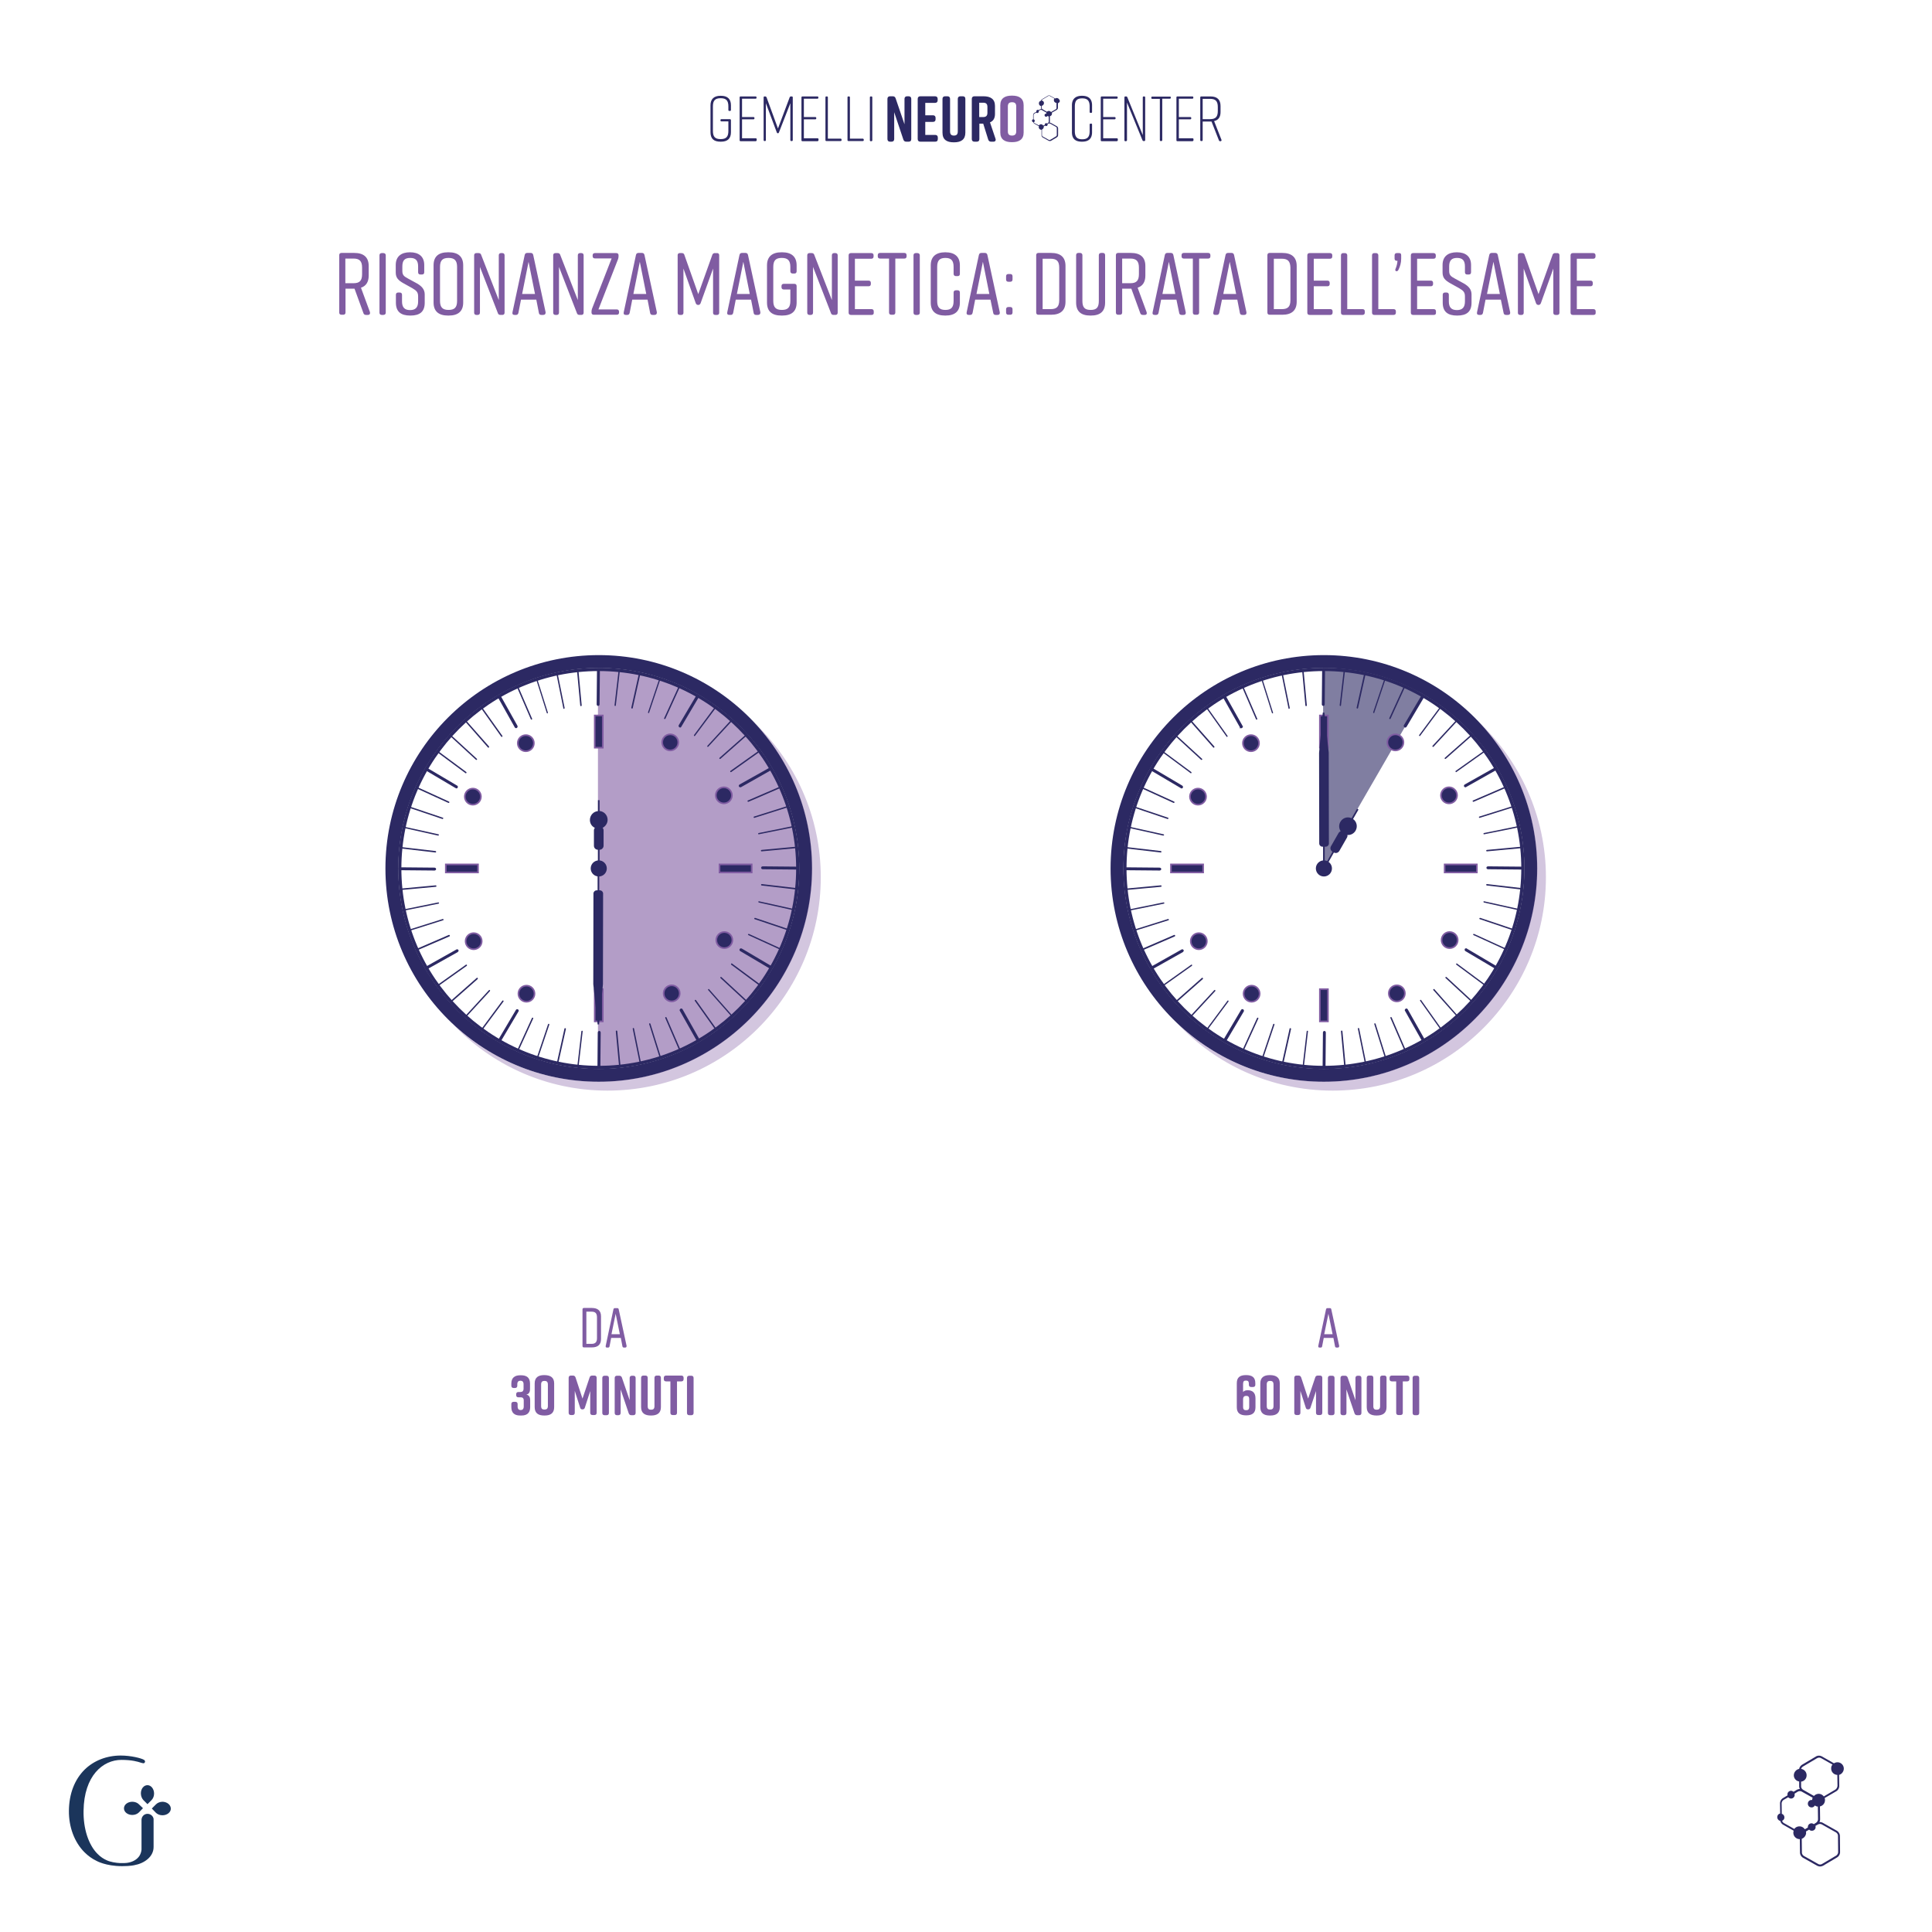 <?xml version="1.0" encoding="UTF-8"?>
<svg xmlns="http://www.w3.org/2000/svg" xmlns:xlink="http://www.w3.org/1999/xlink" xmlns:v="https://vecta.io/nano" viewBox="0 0 1200 1200">
  <style><![CDATA[.L{fill:#2c2963}.M{stroke-miterlimit:10}.N{stroke:#2c2963}.O{enable-background:new}.P{fill:#805ca2}.Q{fill:#805ca3}]]></style>
  <g fill="#1b355b">
    <path d="M82.2 1119.1c-2.9 0-5.2 1.8-5.2 4.1s2.3 4.1 5.2 4.1c1.6 0 3.1-.6 4.1-1.6l2.5-2.6-2.6-2.5c-.9-.9-2.4-1.5-4-1.5m9.4 7.5c-2 0-3.6 1.6-3.7 3.6v17.4.7.4.1c-.1 1.3-.5 2.4-1 3.4-2 3.7-6.3 4.7-8.4 4.9-.8.1-1.8.1-2.9.1h-.5-.1-.3c-2.6-.1-6.2-.7-8.3-1.7-2.1-.9-4-2.2-5.8-4-5.7-5.7-8.9-15.8-8.7-26.8.3-21.8 12-31.6 23.5-31.6 6.7 0 10.1 1.1 12 1.7.8.2 1.2.4 1.7.4s.9-.4 1-1h0c0-.4-.2-.8-.6-1.1-1.8-1.1-8.3-2.7-14.5-2.7-8.7 0-16.7 3.1-22.5 8.8-6.2 6.2-9.6 15-9.7 25.5-.1 10.1 3.4 19.5 9.7 25.8 2.2 2.2 4.7 4 7.4 5.3h0s5.7 3.3 15.9 3.3c5.3 0 7.6-.6 7.6-.6h0c6.2-1.1 12-5.2 12-11.3v-17.4c-.2-1.7-1.8-3.2-3.8-3.2"></path>
    <path d="M87.5 1113.9c0 1.6.6 3.1 1.5 4.1l2.6 2.6 2.5-2.5c1-1 1.6-2.5 1.6-4.1 0-2.8-1.8-5.2-4.1-5.2s-4.1 2.2-4.1 5.1m13.5 5.2c-1.6 0-3.1.6-4.1 1.6l-2.6 2.6 2.5 2.6c1 1 2.5 1.6 4.1 1.6 2.8 0 5.2-1.8 5.2-4.1s-2.2-4.2-5.1-4.3"></path>
  </g>
  <g class="L">
    <path d="M454 74.6v7.5c0 3.9-2 5.9-6.2 5.9h-.3c-4.2 0-6.2-1.9-6.2-5.9V65.4c0-3.7 2-5.9 6.2-5.9h.3c4.2 0 6.2 2.1 6.2 5.9v2.9c0 .4-.2.6-.6.6h-.4c-.4 0-.6-.2-.6-.6v-2.2c0-3.6-1.3-5.1-4.8-5.1s-4.8 1.5-4.8 5.1v15.2c0 3.6 1.3 5.1 4.8 5.1s4.8-1.5 4.8-5.1v-5.9h-4.3c-.4 0-.6-.2-.6-.6v-.2c0-.4.2-.6.6-.6h5.2c.4 0 .6.2.7.6h0zm15.4 13.1H460c-.4 0-.6-.2-.6-.6V60.5c0-.4.2-.6.6-.6h9.3c.4 0 .6.2.6.6v.2c0 .4-.2.6-.6.6h-8.4v11.4h7.1c.4 0 .6.2.6.6v.2c0 .4-.2.6-.6.6h-7.1v11.8h8.5c.4 0 .6.2.6.6v.5c0 .4-.2.6-.6.7h0zm14.4-5.4c-.1.3-.4.5-.6.5-.3 0-.6-.2-.7-.5l-6.8-18.2V87c0 .4-.2.6-.6.6h-.2c-.4 0-.6-.2-.6-.6V60.5c0-.4.2-.6.6-.6h.4c.4 0 .6.2.8.5l7.1 19.4 7.3-19.4c.1-.3.4-.5.8-.5h.5c.4 0 .6.2.6.6V87c0 .4-.2.6-.6.6h-.3c-.4 0-.6-.2-.6-.6V64.1l-7.1 18.2h0z"></path>
    <use xlink:href="#B"></use>
    <path d="M522.7 86.8v.2c0 .4-.2.6-.6.6h-8.8c-.4 0-.6-.2-.6-.6V60.5c0-.4.2-.6.6-.6h.3c.4 0 .6.2.6.6v25.6h7.9c.4 0 .6.3.6.7h0zm13.8 0v.2c0 .4-.2.6-.6.6H527c-.4 0-.6-.2-.6-.6V60.5c0-.4.2-.6.6-.6h.3c.4 0 .6.2.6.6v25.6h7.9a.68.68 0 0 1 .7.7h0zm4.7.9h-.3c-.4 0-.6-.2-.6-.6V60.5c0-.4.2-.6.6-.6h.3c.4 0 .6.2.6.6V87c.1.4-.2.7-.6.7zm137.1-10.3v4.7c0 3.9-2 5.9-6.2 5.9h-.1c-4.2 0-6.2-1.9-6.2-5.9V65.4c0-3.7 2-5.9 6.2-5.9h.1c4.2 0 6.2 2.1 6.2 5.9v4.1c0 .4-.2.6-.6.6h-.3c-.4 0-.6-.2-.6-.6v-3.3c0-3.5-1.2-5.1-4.6-5.1s-4.6 1.5-4.6 5.1v15.2c0 3.5 1.2 5.1 4.6 5.1s4.6-1.6 4.6-5.1v-4c0-.4.2-.6.6-.6h.3c.4-.1.6.2.6.6z"></path>
    <use xlink:href="#B" x="185.9"></use>
    <path d="M699.4 87.7h-.4c-.4 0-.6-.2-.6-.6V60.5c0-.4.2-.6.6-.6h.5c.4 0 .6.2.7.5l9.6 23.5V60.5c0-.4.2-.6.6-.6h.3c.4 0 .6.2.6.6V87c0 .4-.2.6-.6.6h-.4c-.4 0-.6-.2-.7-.5L700 63.7V87c0 .4-.2.6-.6.7h0zm27.8-27.2v.2c0 .4-.2.6-.6.6h-4.7V87c0 .4-.2.6-.6.6h-.3c-.4 0-.6-.2-.6-.6V61.4h-4.7c-.4 0-.6-.2-.6-.6v-.2c0-.4.2-.6.6-.6h11c.2-.1.5.1.5.5h0z"></path>
    <use xlink:href="#B" x="232.9"></use>
    <path d="M758.2 87.7h-.4c-.4 0-.6-.2-.7-.5l-4.6-11.7H747V87c0 .4-.2.6-.6.6h-.3c-.4 0-.6-.2-.6-.6V60.5c0-.4.2-.6.6-.6h5.8c4.2 0 6.2 2.1 6.2 5.9v3.8c0 3.1-1.3 5-4 5.6l4.6 11.7c.1.4-.1.7-.5.8h0zm-1.8-18.8v-2.4c0-3.6-1.3-5.1-4.8-5.1H747V74h4.6c3.5 0 4.8-1.5 4.8-5.1zM553.8 88h-1c-1 0-1.6-.6-1.6-1.6v-25c0-1 .6-1.6 1.6-1.6h1.7c.9 0 1.5.4 1.8 1.3l5.5 16.1V61.4c0-1 .6-1.6 1.6-1.6h1c1 0 1.6.6 1.6 1.6v25c0 1.1-.6 1.6-1.6 1.6h-1.5c-.9 0-1.5-.4-1.8-1.3l-5.7-17v16.7c0 1-.6 1.6-1.6 1.6zm27.1 0h-9.3c-1 0-1.6-.6-1.6-1.6v-25c0-1 .6-1.6 1.6-1.6h9.2c1 0 1.6.6 1.6 1.6v.9c0 1-.6 1.6-1.6 1.6h-6.1v7.7h4.8c1 0 1.6.6 1.6 1.6v.9c0 1.1-.6 1.6-1.6 1.6h-4.8v8.1h6.2c1 0 1.6.6 1.6 1.6v.9c0 1.1-.5 1.7-1.6 1.7zm18.7-26.6v21c0 4.3-2.7 6-7 6h-.2c-4.3 0-7-1.6-7-6v-21c0-1 .6-1.6 1.6-1.6h1.5c1 0 1.6.6 1.6 1.6v20.2c0 2 .9 2.6 2.4 2.6s2.4-.6 2.4-2.6V61.4c0-1 .6-1.6 1.6-1.6h1.5c1 0 1.6.5 1.6 1.6h0zM617 88h-1.4c-.9 0-1.5-.4-1.8-1.3l-3.1-9.9h-2.4v9.6c0 1.1-.6 1.6-1.6 1.6h-1.5c-1 0-1.6-.6-1.6-1.6v-25c0-1 .6-1.6 1.6-1.6h5.7c4.3 0 7.1 1.7 7.1 6v5c0 2.7-1.1 4.4-3.1 5.2l3.4 10.1c.4 1.1-.1 1.9-1.3 1.9h0zm-8.8-15.3h2.5c1.5 0 2.6-.6 2.6-2.6v-3.7c0-2-1-2.6-2.6-2.6h-2.5v8.9z"></path>
  </g>
  <path d="M628.4 59.4h.3c4.3 0 7.1 1.7 7.1 6v16.9c0 4.3-2.8 6-7.1 6h-.3c-4.3 0-7.1-1.7-7.1-6V65.4c0-4.3 2.8-6 7.1-6zm.2 24.8c1.5 0 2.6-.6 2.6-2.6V66.1c0-2-1-2.6-2.6-2.6s-2.6.6-2.6 2.6v15.5c0 2 1 2.6 2.6 2.6z" class="P"></path>
  <path d="M656.4 60.9a1.69 1.69 0 0 0-1 .3l-3-1.7c-.5-.3-1.1-.3-1.6 0l-3.5 2.1c-.4.2-.7.6-.7 1-.7.1-1.3.7-1.3 1.5-.1.8.5 1.6 1.3 1.8V67c0 .2.1.5.2.7-.3 0-.5.1-.8.2l-.8.5c-.2-.1-.3-.2-.5-.2-.5 0-1 .3-1 .9v.3l-1.2.7c-.5.3-.8.8-.8 1.4v2.6c-.4.1-.7.4-.7.8 0 .5.3.9.8 1a1.59 1.59 0 0 0 .8 1l2.7 1.5c0 .1-.1.2-.1.4-.1.9.6 1.7 1.5 1.8h.2V84c0 .6.3 1.1.8 1.4l3.6 2c.2.1.5.2.8.2s.6-.1.8-.2l3.5-2.1c.5-.3.8-.8.8-1.4v-4.1c0-.6-.3-1.1-.8-1.4l-3.6-2c-.3-.2-.6-.2-.9-.2.1-.2.2-.5.2-.8v-3.2c.7-.2 1.2-.7 1.3-1.5 0-.2 0-.5-.1-.7l3-1.7c.5-.3.8-.8.8-1.4v-2.8c.6-.2 1.1-.7 1.2-1.4-.3-1-1-1.8-1.9-1.8h0zm-13.8 15.6c-.2-.1-.4-.4-.5-.6.3-.1.6-.4.6-.8a1.04 1.04 0 0 0-.7-1v-2.6c0-.4.2-.7.5-.9l1.1-.7c.2.2.4.3.6.3.5 0 1-.3 1-.9v-.4l.8-.5c.2-.1.4-.2.5-.2s.4.1.5.1l3 1.7c-.1.2-.1.3-.1.5v.1h-.1c-.5 0-1 .3-1 .9 0 .5.3 1 .9 1 .4 0 .8-.2.9-.5.2.2.5.3.8.3v3.2c0 .4-.2.7-.5.9l-.5.3c-.1-.1-.3-.2-.5-.2-.5 0-1 .3-1 .9v.2l-.9.4c-.3-.4-.7-.7-1.2-.8-.6-.1-1.1.2-1.5.7l-2.7-1.4h0zm9.2.2c.2 0 .4.1.5.1l3.6 2c.3.2.5.5.5.9v4.1c0 .4-.2.7-.5.9l-3.5 2.1c-.3.2-.7.2-1.1 0l-3.6-2c-.3-.2-.5-.5-.5-.9v-3.5c.6-.2 1-.8 1.1-1.4v-.5l.8-.5c.2.2.4.3.6.3.5 0 1-.3 1-.9V77l.6-.3c.1.1.3 0 .5 0h0zm3.9-8.8l-2.9 1.7c-.3-.4-.7-.6-1.2-.7-.5 0-1 .2-1.4.5l-2.7-1.6c-.3-.2-.5-.5-.5-.9v-1.2c.7-.1 1.3-.7 1.4-1.5.1-.9-.5-1.6-1.4-1.8.1-.2.2-.5.5-.6l3.5-2.1c.2-.1.4-.2.5-.2s.4 0 .5.1l2.9 1.6c-.2.2-.3.5-.3.9-.1.9.6 1.7 1.5 1.8h.1v2.8c.1.6-.1 1-.5 1.2h0zm485.9 1026.7c-.9-.1-1.8.2-2.5.6l-7.4-4.2c-1.2-.7-2.7-.7-3.8 0l-8.6 5.1c-.9.6-1.6 1.5-1.8 2.6-1.7.3-3.1 1.8-3.3 3.6-.2 2.1 1.3 3.9 3.3 4.2v3c0 .6.2 1.2.4 1.7-.7 0-1.3.2-1.9.5l-2 1.2c-.4-.3-.8-.5-1.3-.6-1.3-.1-2.4.8-2.5 2.1 0 .2 0 .4.1.7l-2.8 1.7a3.86 3.86 0 0 0-1.9 3.3l.1 6.3c-1 .2-1.7 1-1.8 2.1-.1 1.2.8 2.3 1.9 2.5.2 1 .9 1.9 1.8 2.4l6.5 3.7c-.1.3-.2.6-.2.9a3.94 3.94 0 0 0 3.6 4.3h.4l.1 8.3c0 1.4.8 2.6 1.9 3.3l8.7 4.9c.6.3 1.2.5 1.9.5s1.3-.2 1.9-.5l8.6-5.1a3.86 3.86 0 0 0 1.9-3.3l-.1-10c0-1.4-.8-2.6-1.9-3.3l-8.7-4.9c-.7-.4-1.4-.5-2.1-.5.3-.6.4-1.2.4-1.8l-.1-7.9c1.7-.4 3-1.8 3.1-3.6.1-.6 0-1.1-.2-1.6l7.2-4.2a3.86 3.86 0 0 0 1.9-3.3l-.1-6.9c1.5-.4 2.7-1.8 2.9-3.5a3.94 3.94 0 0 0-3.6-4.3h0zm-33.5 37.8c-.6-.3-1-.9-1.2-1.5.8-.3 1.4-1.1 1.4-1.9.1-1.1-.6-2.1-1.6-2.4l-.1-6.4c0-.9.5-1.8 1.3-2.3l2.8-1.6c.4.4.9.7 1.5.8 1.3.1 2.4-.8 2.5-2.1 0-.3 0-.6-.1-.9l1.9-1.2c.4-.2.9-.4 1.3-.4a3.08 3.08 0 0 1 1.3.3l6.8 3.8c-.2.4-.3.8-.3 1.2v.2h-.2c-1.3-.1-2.4.8-2.5 2.1s.8 2.4 2.1 2.5a2.14 2.14 0 0 0 2.2-1.2c.6.4 1.2.7 1.9.7l.1 7.8c0 .9-.5 1.8-1.3 2.3l-1.3.8c-.3-.2-.7-.4-1.2-.5-1.3-.1-2.4.8-2.5 2.1v.5l-1.9 1.1c-.7-1-1.7-1.7-3-1.8-1.4-.1-2.8.5-3.5 1.6l-6.4-3.6h0zm22.2.5a3.08 3.08 0 0 1 1.3.3l8.7 4.9c.8.5 1.3 1.3 1.3 2.2l.1 10c0 .9-.5 1.8-1.3 2.3l-8.6 5.1a2.44 2.44 0 0 1-2.6 0l-8.7-4.9c-.8-.5-1.3-1.3-1.3-2.2l-.1-8.5c1.4-.5 2.5-1.8 2.7-3.4 0-.4 0-.8-.1-1.1l2-1.2c.4.4.9.7 1.5.7 1.3.1 2.4-.8 2.5-2.1 0-.3 0-.6-.1-.9l1.4-.8c.4-.2.8-.4 1.3-.4h0zm9.6-21.3l-7.1 4.2c-.7-.9-1.7-1.5-2.8-1.6-1.3-.1-2.5.4-3.3 1.3l-6.7-3.8c-.8-.5-1.3-1.3-1.3-2.2v-2.9c1.8-.2 3.3-1.7 3.4-3.6.2-2.1-1.3-4-3.4-4.3.2-.6.6-1.1 1.2-1.5l8.6-5.1c.4-.2.9-.4 1.3-.4a3.08 3.08 0 0 1 1.3.3l7.1 4c-.5.6-.8 1.3-.8 2.1a3.94 3.94 0 0 0 3.6 4.3h.2l.1 6.8c-.1 1-.6 1.9-1.4 2.4h0z" class="L"></path>
  <g class="O P">
    <path d="M228.5 195.6h-1.2c-.8 0-1.4-.4-1.6-1.2l-5.5-15.1h-.3-5.3v14.8c0 .9-.5 1.4-1.5 1.4h-1c-.9 0-1.4-.5-1.4-1.4v-35.6c0-.9.5-1.4 1.4-1.4h7.9c5.8 0 9 2.6 9 8.1v6c0 4-1.7 6.5-4.8 7.5l5.6 15.2c.2 1-.2 1.7-1.3 1.7zm-14-19.7h5.1c3.7 0 5.3-1.5 5.3-5.6v-4.1c0-4-1.6-5.6-5.3-5.6h-5.1v15.3zm23.6 19.7h-1c-.9 0-1.4-.5-1.4-1.4v-35.6c0-.9.5-1.4 1.4-1.4h1c.9 0 1.5.5 1.5 1.4v35.6c0 .9-.6 1.4-1.5 1.4zm24-25.1h-1c-.9 0-1.4-.5-1.4-1.4v-3.6c0-3.7-1.5-5.3-4.9-5.3-3.5 0-4.9 1.6-4.9 5.3v2.7c0 2.6.9 3.4 3.5 4.8l5.5 3c3 1.7 4.9 3.7 4.9 6.9v5.1c0 5.6-3 8-8.9 8h-.1c-5.8 0-8.9-2.4-8.9-8v-4.9c0-.9.5-1.4 1.4-1.4h1c.9 0 1.4.5 1.4 1.4v4.1c0 3.6 1.5 5.4 5 5.4s5-1.8 5-5.4v-3.1c0-2.6-1-3.6-3.6-5.1l-5.4-3c-3.4-1.9-4.9-3.5-4.9-6.8v-4.6c0-5.4 3.5-7.9 8.8-7.9h.1c5.3 0 8.8 2.5 8.8 7.9v4.5c0 .9-.5 1.4-1.4 1.4zm16.2-13.8h.4c5.8 0 9 2.6 9 8.1v23.1c0 5.5-3.2 8.1-9 8.1h-.4c-5.8 0-9-2.6-9-8.1v-23.1c0-5.6 3.2-8.1 9-8.1zm.3 35.8c3.7 0 5.3-1.5 5.3-5.6v-21.1c0-4-1.6-5.6-5.3-5.6s-5.3 1.5-5.3 5.6v21.1c0 4 1.6 5.6 5.3 5.6z"></path>
    <use xlink:href="#C"></use>
    <path d="M337.4 195.6h-1.2c-.8 0-1.4-.4-1.5-1.3l-1.6-8.2h-9.5l-1.6 8.2c-.2.9-.7 1.3-1.5 1.3h-.9c-1 0-1.5-.5-1.3-1.6l7.6-35.6c.2-.9.7-1.3 1.6-1.3h2.1c.9 0 1.4.4 1.6 1.3l7.7 35.6c0 1.1-.5 1.6-1.5 1.6zm-5.1-13l-4-20-4 20h8z"></path>
    <use xlink:href="#C" x="49.1"></use>
    <path d="M384.5 193.6v.5c0 .9-.5 1.4-1.4 1.4h-14.3c-.9 0-1.4-.5-1.4-1.4v-.5c0-.7.1-1.1.3-1.8l12.2-31.3h-10.4c-.9 0-1.4-.5-1.4-1.4v-.5c0-.9.5-1.4 1.4-1.4h13.3c.9 0 1.4.5 1.4 1.4v.5c0 .7-.1 1.1-.3 1.8l-12.2 31.3h11.5c.7 0 1.3.5 1.3 1.4z"></path>
  </g>
  <g class="P O">
    <path d="M406.5 195.6h-1.2c-.8 0-1.4-.4-1.5-1.3l-1.6-8.2h-9.5l-1.6 8.2c-.2.9-.7 1.3-1.5 1.3h-.9c-1 0-1.5-.5-1.3-1.6l7.6-35.6c.2-.9.7-1.3 1.6-1.3h2.1c.9 0 1.4.4 1.6 1.3L408 194c0 1.1-.5 1.6-1.5 1.6zm-5.1-13l-4-20-4 20h8z"></path>
    <use xlink:href="#D"></use>
    <path d="M470.8 195.6h-1.2c-.8 0-1.4-.4-1.5-1.3l-1.6-8.2H457l-1.6 8.2c-.2.9-.7 1.3-1.5 1.3h-.9c-1 0-1.5-.5-1.3-1.6l7.6-35.6c.2-.9.7-1.3 1.6-1.3h2.1c.9 0 1.4.4 1.6 1.3l7.7 35.6c0 1.1-.5 1.6-1.5 1.6zm-5.1-13l-4-20-4 20h8z"></path>
  </g>
  <g class="O P">
    <path d="M494.8 177.7v10.2c0 5.6-3.2 8.1-9 8.1h-.4c-5.8 0-9-2.5-9-8.1v-23.1c0-5.4 3.2-8.1 9-8.1h.4c5.8 0 9 2.7 9 8.1v3.7c0 .9-.5 1.4-1.4 1.4h-1c-.9 0-1.5-.5-1.5-1.4v-2.7c0-4-1.6-5.6-5.3-5.6s-5.3 1.5-5.3 5.6v21.1c0 4 1.6 5.6 5.3 5.6s5.3-1.5 5.3-5.6v-7.1h-4.1c-.9 0-1.4-.5-1.4-1.5v-.6c0-.9.5-1.4 1.4-1.4h6.6c.9 0 1.4.5 1.4 1.4zm8.8 17.9h-.8c-.9 0-1.4-.5-1.4-1.4v-35.6c0-.9.5-1.4 1.4-1.4h1.4c.8 0 1.4.4 1.6 1.2l10.9 28v-27.8c0-.9.5-1.4 1.4-1.4h.8c.9 0 1.4.5 1.4 1.4v35.6c0 .9-.5 1.4-1.4 1.4h-1.2c-.8 0-1.4-.4-1.6-1.2L505 165.8v28.3c0 1-.5 1.5-1.4 1.5zm37.8 0h-12.9c-.9 0-1.4-.5-1.4-1.4v-35.6c0-.9.5-1.4 1.4-1.4h12.7c.9 0 1.4.5 1.4 1.4v.7c0 .9-.5 1.4-1.4 1.4H531v13.6h8.5c.9 0 1.4.5 1.4 1.4v.7c0 .9-.5 1.4-1.4 1.4H531V192h10.3c.9 0 1.4.5 1.4 1.4v.7c.1 1-.4 1.5-1.3 1.5z"></path>
    <use xlink:href="#E"></use>
    <path d="M569.8 195.6h-1c-.9 0-1.4-.5-1.4-1.4v-35.6c0-.9.5-1.4 1.4-1.4h1c.9 0 1.5.5 1.5 1.4v35.6c0 .9-.5 1.4-1.5 1.4z"></path>
  </g>
  <path d="M596.2 181.7v6.2c0 5.6-3.2 8.1-9 8.1h-.1c-5.8 0-9-2.5-9-8.1v-23.1c0-5.4 3.2-8.1 9-8.1h.1c5.8 0 9 2.7 9 8.1v5.3c0 .9-.5 1.4-1.4 1.4h-1c-.9 0-1.5-.5-1.5-1.4v-4.3c0-4-1.5-5.6-5.1-5.6s-5.1 1.6-5.1 5.6v21.1c0 4 1.5 5.6 5.1 5.6s5.1-1.6 5.1-5.6v-5.2c0-.9.5-1.4 1.5-1.4h1c.9 0 1.4.5 1.4 1.4z" class="O P"></path>
  <path d="M619.6 195.6h-1.2c-.8 0-1.4-.4-1.5-1.3l-1.7-8.2h-9.5l-1.6 8.2c-.2.9-.7 1.3-1.5 1.3h-.9c-1 0-1.5-.5-1.3-1.6l7.6-35.6c.2-.9.7-1.3 1.6-1.3h2.1c.9 0 1.4.4 1.6 1.3L621 194c.1 1.1-.4 1.6-1.4 1.6zm-5.1-13l-4-20-4 20h8zm14.4-11v2c0 .9-.5 1.4-1.4 1.4h-1.2c-.9 0-1.4-.5-1.4-1.4v-2c0-.9.5-1.4 1.4-1.4h1.2c.9 0 1.4.5 1.4 1.4zm0 20.5v2c0 .9-.5 1.4-1.4 1.4h-1.2c-.9 0-1.4-.5-1.4-1.4v-2c0-.9.5-1.4 1.4-1.4h1.2c.9 0 1.4.5 1.4 1.4zm32.9-26.9v22.2c0 5.5-3.2 8.1-9 8.1H645c-.9 0-1.4-.5-1.4-1.4v-35.6c0-.9.5-1.4 1.4-1.4h7.8c5.9 0 9 2.6 9 8.1zm-9.2-4.5h-5V192h5c3.7 0 5.3-1.5 5.3-5.6v-20.2c0-4-1.6-5.5-5.3-5.5zm33.8-2.2v29.4c0 5.6-3.1 8.1-8.9 8.1h-.2c-5.8 0-8.9-2.5-8.9-8.1v-29.4c0-.9.5-1.4 1.4-1.4h1c.9 0 1.5.5 1.5 1.4v28.4c0 4 1.4 5.6 5.1 5.6s5.1-1.5 5.1-5.6v-28.4c0-.9.6-1.4 1.5-1.4h1c.9 0 1.4.5 1.4 1.4zm24.6 37.1h-1.2c-.8 0-1.4-.4-1.6-1.2l-5.5-15.1h-.3-5.4v14.8c0 .9-.5 1.4-1.5 1.4h-1c-.9 0-1.4-.5-1.4-1.4v-35.6c0-.9.5-1.4 1.4-1.4h7.9c5.8 0 9 2.6 9 8.1v6c0 4-1.7 6.5-4.8 7.5l5.6 15.2c.3 1-.1 1.7-1.2 1.7zm-14-19.7h5.1c3.7 0 5.3-1.5 5.3-5.6v-4.1c0-4-1.6-5.6-5.3-5.6H697v15.3z" class="O P"></path>
  <g class="O P">
    <path d="M735.1 195.6h-1.2c-.8 0-1.4-.4-1.5-1.3l-1.7-8.2h-9.5l-1.6 8.2c-.2.9-.7 1.3-1.5 1.3h-.9c-1 0-1.5-.5-1.3-1.6l7.6-35.6c.2-.9.7-1.3 1.6-1.3h2.1c.9 0 1.4.4 1.6 1.3l7.7 35.6c.1 1.1-.4 1.6-1.4 1.6zm-5.1-13l-4-20-4 20h8z"></path>
    <use xlink:href="#E" x="188.7"></use>
  </g>
  <path d="M772.8 195.6h-1.2c-.8 0-1.4-.4-1.5-1.3l-1.6-8.2H759l-1.7 8.2c-.2.9-.7 1.3-1.5 1.3h-.9c-1 0-1.5-.5-1.3-1.6l7.6-35.6c.2-.9.7-1.3 1.6-1.3h2.1c.9 0 1.4.4 1.6 1.3l7.7 35.6c.1 1.1-.4 1.6-1.4 1.6zm-5-13l-4-20-4 20h8z" class="O P"></path>
  <g class="O P">
    <path d="M805.4 165.2v22.2c0 5.5-3.2 8.1-9 8.1h-7.8c-.9 0-1.4-.5-1.4-1.4v-35.6c0-.9.5-1.4 1.4-1.4h7.8c5.8 0 9 2.6 9 8.1zm-9.2-4.5h-5V192h5c3.7 0 5.3-1.5 5.3-5.6v-20.2c-.1-4-1.7-5.5-5.3-5.5zm30.1 34.9h-12.9c-.9 0-1.4-.5-1.4-1.4v-35.6c0-.9.5-1.4 1.4-1.4h12.7c.9 0 1.4.5 1.4 1.4v.7c0 .9-.5 1.4-1.4 1.4H816v13.6h8.5c.9 0 1.4.5 1.4 1.4v.7c0 .9-.5 1.4-1.4 1.4H816V192h10.3c.9 0 1.4.5 1.4 1.4v.7c0 1-.5 1.5-1.4 1.5z"></path>
    <use xlink:href="#F"></use>
  </g>
  <g class="P O">
    <use xlink:href="#F" x="19.3"></use>
    <path d="M870.3 158.5v2.2c0 2.6-.7 4.9-1.7 6.9-.4.8-1 1-1.5.8-.6-.3-.6-.8-.2-1.7.6-1.4 1-3.2 1.1-4.7h-.4c-.9 0-1.4-.5-1.4-1.4v-2c0-.9.5-1.4 1.4-1.4h1.2c1.1-.1 1.5.4 1.5 1.3z"></path>
  </g>
  <g class="O P">
    <use xlink:href="#G"></use>
    <path d="M912.3 170.5h-1c-.9 0-1.4-.5-1.4-1.4v-3.6c0-3.7-1.5-5.3-4.9-5.3s-4.9 1.6-4.9 5.3v2.7c0 2.6.9 3.4 3.5 4.8l5.5 3c3 1.7 4.9 3.7 4.9 6.9v5.1c0 5.6-3 8-8.9 8h-.1c-5.8 0-8.9-2.4-8.9-8v-4.9c0-.9.5-1.4 1.4-1.4h1c.9 0 1.4.5 1.4 1.4v4.1c0 3.6 1.5 5.4 5 5.4s5-1.8 5-5.4v-3.1c0-2.6-1-3.6-3.6-5.1l-5.4-3c-3.4-1.9-4.9-3.5-4.9-6.8v-4.6c0-5.4 3.5-7.9 8.8-7.9h.1c5.3 0 8.8 2.5 8.8 7.9v4.5c0 .9-.5 1.4-1.4 1.4z"></path>
  </g>
  <g class="O P">
    <path d="M936.6 195.6h-1.2c-.8 0-1.4-.4-1.5-1.3l-1.7-8.2h-9.5l-1.6 8.2c-.2.9-.7 1.3-1.5 1.3h-.9c-1 0-1.5-.5-1.3-1.6l7.6-35.6c.2-.9.7-1.3 1.6-1.3h2.1c.9 0 1.4.4 1.6 1.3L938 194c.1 1.1-.4 1.6-1.4 1.6zm-5-13l-4-20-4 20h8z"></path>
    <use xlink:href="#D" x="521.9"></use>
    <use xlink:href="#G" x="99.2"></use>
  </g>
  <path d="M373.3 817.6v14.1c0 3.5-2 5.2-5.7 5.2h-4.9c-.6 0-.9-.3-.9-.9v-22.7c0-.6.3-.9.9-.9h4.9c3.7 0 5.7 1.7 5.7 5.2zm-5.9-2.9h-3.2v20h3.2c2.3 0 3.4-1 3.4-3.5v-12.9c0-2.6-1-3.6-3.4-3.6zm20.9 22.3h-.7c-.5 0-.9-.2-1-.8l-1-5.2h-6l-1 5.2c-.1.6-.4.8-1 .8h-.6c-.6 0-.9-.3-.8-1l4.8-22.7c.1-.6.5-.8 1-.8h1.3c.6 0 .9.2 1 .8l4.9 22.7c0 .6-.3 1-.9 1zm-3.3-8.3l-2.6-12.7-2.6 12.7h5.2z" class="Q O"></path>
  <g class="O Q">
    <path d="M326.9 866.2c2.1.4 2.4 2.2 2.4 3.5v4.3c0 3.4-1.8 5.2-5.4 5.2h-.9c-3.6 0-5.4-1.8-5.4-5.2v-1.9c0-.9.5-1.4 1.4-1.4h1.1c.9 0 1.4.5 1.4 1.4v1.5c0 1.7.9 2.2 1.8 2.2h.2c.9 0 1.8-.5 1.8-2.2v-3.8c0-1.3-.7-1.9-1.7-1.9H322c-.9 0-1.4-.5-1.4-1.4v-.5c0-.9.5-1.4 1.4-1.4h1.2c1.3 0 2-.6 2-2.2v-2.6c0-1.7-.9-2.2-1.8-2.2h-.3c-.9 0-1.8.5-1.8 2.2v.9c0 .9-.5 1.4-1.4 1.4h-.9c-.9 0-1.4-.5-1.4-1.4v-1.3c0-3.8 2.2-5.2 5.7-5.2h.2c3.6 0 5.7 1.4 5.7 5.2v3c.1 1.5-.3 3.5-2.3 3.8z"></path>
    <use xlink:href="#H"></use>
    <path d="M363.3 874.2c-.2.8-.7 1.2-1.5 1.2s-1.3-.3-1.5-1.2l-3.3-10.3v13.6c0 .9-.5 1.4-1.4 1.4h-1c-.9 0-1.4-.5-1.4-1.4v-21.7c0-.9.5-1.4 1.4-1.4h1.3c.8 0 1.3.4 1.6 1.2l4.3 13.1 4.4-13.1c.2-.8.8-1.2 1.6-1.2h1.4c.9 0 1.4.5 1.4 1.4v21.7c0 .9-.5 1.4-1.4 1.4H368c-.9 0-1.4-.5-1.4-1.4V864l-3.3 10.2z"></path>
    <use xlink:href="#I"></use>
    <use xlink:href="#J"></use>
    <use xlink:href="#K"></use>
    <use xlink:href="#L"></use>
    <use xlink:href="#I" x="52.6"></use>
  </g>
  <path d="M830.9 837h-.7c-.5 0-.9-.2-1-.8l-1-5.2h-6l-1 5.2c-.1.6-.4.8-1 .8h-.6c-.6 0-.9-.3-.8-1l4.8-22.7c.1-.6.5-.8 1-.8h1.3c.6 0 .9.2 1 .8l4.9 22.7c0 .6-.3 1-.9 1zm-3.2-8.3l-2.6-12.7-2.6 12.7h5.2z" class="O Q"></path>
  <g class="O Q">
    <path d="M778.2 861.5h-1.1c-.9 0-1.4-.5-1.4-1.4v-.5c0-1.7-.6-2.1-1.8-2.1s-1.8.4-1.8 2.1v5c.6-.6 1.2-1.1 2.9-1.1 2.8 0 4.8 1.4 4.8 5v5.6c0 3.6-2.1 5-5.8 5h0c-3.7 0-5.8-1.4-5.8-5v-15c0-3.6 2-5 5.7-5h.1c3.7 0 5.7 1.4 5.7 5v1.2c-.1.8-.6 1.2-1.5 1.2zm-6.1 7.6v4.7c0 1.7.7 2.1 1.9 2.1s1.9-.4 1.9-2.1v-4.7c0-1.7-.7-2.1-1.9-2.1-1 0-1.9.5-1.9 2.1z"></path>
    <use xlink:href="#H" x="450.7"></use>
    <path d="M814 874.2c-.2.8-.7 1.2-1.5 1.2s-1.3-.3-1.5-1.2l-3.3-10.3v13.6c0 .9-.5 1.4-1.4 1.4h-1c-.9 0-1.4-.5-1.4-1.4v-21.7c0-.9.5-1.4 1.4-1.4h1.3c.8 0 1.3.4 1.6 1.2l4.3 13.1 4.4-13.1c.2-.8.8-1.2 1.6-1.2h1.4c.9 0 1.4.5 1.4 1.4v21.7c0 .9-.5 1.4-1.4 1.4h-1.1c-.9 0-1.4-.5-1.4-1.4V864l-3.4 10.2z"></path>
    <use xlink:href="#I" x="450.7"></use>
    <use xlink:href="#J" x="450.8"></use>
    <use xlink:href="#K" x="450.7"></use>
    <use xlink:href="#L" x="450.8"></use>
    <use xlink:href="#I" x="503.3"></use>
  </g>
  <path d="M371.4 415c68.7 0 124.4 55.7 124.4 124.4S440 663.7 371.4 663.7V415h0z" opacity=".6" class="O P"></path>
  <path d="M371.9 671.9c-73.1 0-132.5-59.4-132.5-132.5s59.4-132.5 132.5-132.5 132.5 59.4 132.5 132.5-59.5 132.5-132.5 132.5zm0-257c-68.6 0-124.5 55.9-124.5 124.5s55.9 124.5 124.5 124.5S496.4 608 496.4 539.4s-55.9-124.5-124.5-124.5z" class="L"></path>
  <g opacity=".35" class="P">
    <use xlink:href="#M"></use>
  </g>
  <g class="N">
    <circle cx="371.9" cy="539.4" r="123.6" fill="none" stroke-width="2"></circle>
    <use xlink:href="#N" class="L M"></use>
  </g>
  <path d="M360.8 438.6c-.2 0-.4-.2-.4-.4l-2-21.5c0-.2.1-.5.4-.5h0c.3 0 .4.2.5.4l2 21.5c0 .1 0 .3-.1.3-.1.1-.2.2-.4.2h0 0z" class="L"></path>
  <use xlink:href="#O" class="L"></use>
  <path d="M340 443.1c-.2 0-.3-.1-.4-.3l-6.5-20.6v-.3s.1-.2.2-.2h.1c.2 0 .3.1.4.3l6.5 20.6c.1.2-.1.5-.3.5h0 0z" class="L"></path>
  <use xlink:href="#P" class="L"></use>
  <path d="M320.6 451.8c-.2 0-.3-.1-.4-.2l-10.6-18.9c-.1-.2 0-.5.2-.6.1 0 .1-.1.2-.1.2 0 .3.1.4.2l10.6 18.9c.1.2 0 .5-.2.6-.1.1-.1.1-.2.1z" class="L M N"></path>
  <path d="M311.7 457.7c-.1 0-.2 0-.4-.2l-12.5-17.6c-.1-.1-.1-.3-.1-.3 0-.1 0-.2.2-.3.1-.1.2-.1.2-.1.1 0 .2 0 .4.2L312 457c.1.1.1.3.1.3s0 .2-.2.3c0 .1-.1.1-.2.1h0zm-8.3 6.7c-.1 0-.2 0-.3-.1L288.8 448c-.1-.1-.1-.2-.1-.3s0-.2.1-.3.2-.1.3-.1.2 0 .3.1l14.3 16.2c.2.2.1.5 0 .6-.1.2-.2.2-.3.2zm-7.5 7.6c-.1 0-.2 0-.3-.1l-15.9-14.6c-.2-.2-.2-.4 0-.6.1-.1.2-.1.3-.1s.2 0 .3.1l15.9 14.6c.2.2.2.4 0 .6 0 0-.2.1-.3.1zm-6.6 8.3c-.1 0-.2 0-.2-.1l-17.4-12.9c-.2-.1-.2-.4-.1-.6s.3-.2.4-.2.2 0 .2.1l17.4 12.9c.2.1.2.4.1.6-.2.2-.4.2-.4.2z" class="L"></path>
  <path d="M283.5 489.2c-.1 0-.1 0-.2-.1l-18.6-11c-.1-.1-.2-.2-.2-.3v-.3c.1-.1.2-.2.4-.2.1 0 .1 0 .2.1l18.6 11c.2.1.3.4.1.6 0 .2-.2.2-.3.2h0z" class="L M N"></path>
  <path d="M278.7 498.7h-.2l-19.7-9c-.2-.1-.3-.4-.2-.6s.3-.2.4-.2h.2l19.7 9 .2.2v.3c-.1.3-.3.3-.4.3h0zm-3.8 10h-.1l-20.5-6.9c-.1 0-.2-.2-.2-.2s-.1-.2 0-.3c.1-.2.3-.3.4-.3h.1l20.5 6.9c.1 0 .2.2.2.2s.1.2 0 .3c-.1.2-.3.3-.4.3h0z" class="L"></path>
  <use xlink:href="#Q" class="L"></use>
  <path d="M249 527c-.2 0-.4-.2-.4-.5 0-.2.2-.4.4-.4l21.5 2.5c.2 0 .4.2.4.5 0 .2-.2.4-.4.4L249 527z" class="L"></path>
  <path d="M248.4 540c-.2 0-.4-.2-.4-.4s.2-.4.4-.4l21.6.2c.2 0 .4.2.4.4s-.2.4-.4.4l-21.6-.2h0z" class="L M N"></path>
  <path d="M249.1 552.8c-.2 0-.4-.2-.4-.4s.1-.5.4-.5l21.5-2c.3 0 .4.2.5.4 0 .2-.1.5-.4.5l-21.6 2h0z" class="L"></path>
  <use xlink:href="#R" class="L"></use>
  <path d="M254.5 578.1c-.2 0-.3-.1-.4-.3s.1-.5.3-.5l20.6-6.5h.1c.2 0 .3.1.4.3s-.1.5-.3.5l-20.6 6.5h-.1 0zm4.6 12c-.1 0-.3-.1-.4-.3-.1-.1 0-.3 0-.3 0-.1.1-.2.2-.2l19.9-8.6h.2c.1 0 .3.1.4.3s0 .5-.2.6l-19.9 8.6c0-.1-.1-.1-.2-.1h0z" class="L"></path>
  <path d="M265 601.6c-.2 0-.3-.1-.4-.2-.1-.2 0-.5.2-.6l18.9-10.6c.1 0 .1-.1.2-.1.2 0 .3.1.4.2s.1.3 0 .3-.1.2-.2.3l-18.9 10.6c0 .1-.1.1-.2.1h0z" class="L M N"></path>
  <path d="M272.1 612.5c-.1 0-.2 0-.4-.2-.1-.2-.1-.5.1-.6l17.6-12.5c.1-.1.2-.1.2-.1s.2 0 .4.2c.1.2.1.5-.1.6l-17.6 12.5c-.1.1-.2.1-.2.1h0z" class="L"></path>
  <use xlink:href="#S" class="L"></use>
  <path d="M289.4 631.6c-.1 0-.2 0-.3-.1s-.1-.2-.1-.3 0-.2.1-.3l14.6-15.9c.1-.1.2-.1.3-.1s.2 0 .3.1.1.2.1.3 0 .2-.1.3l-14.6 15.9c-.1.1-.3.1-.3.1zm10 8.1c-.1 0-.2 0-.2-.1-.1-.1-.2-.2-.2-.3s0-.2.1-.3l12.9-17.4c.1-.2.3-.2.4-.2s.2 0 .2.1c.1.1.2.2.2.3s0 .2-.1.3l-12.9 17.4c-.1.2-.3.3-.4.2h0z" class="L"></path>
  <path d="M310.3 646.8c-.1 0-.1 0-.2-.1s-.2-.2-.2-.3v-.3l11-18.6c.1-.1.2-.2.4-.2.1 0 .1 0 .2.1.2.1.3.4.1.6l-11 18.6c0 .1-.2.2-.3.2h0z" class="L M N"></path>
  <use xlink:href="#T" class="L"></use>
  <path d="M333.9 657.2h-.1c-.2-.1-.4-.3-.3-.5l6.9-20.5c.1-.2.3-.3.4-.3h.1a.55.55 0 0 1 .3.5l-6.9 20.5c-.1.2-.3.3-.4.3h0z" class="L"></path>
  <use xlink:href="#U" class="L"></use>
  <path d="M359 662.6c-.2 0-.4-.2-.4-.5l2.5-21.5c0-.2.2-.4.4-.4.3 0 .5.2.4.5l-2.5 21.5c.1.2-.1.4-.4.4h0 0z" class="L"></path>
  <use xlink:href="#N" x="0.5" y="225.2" class="L M N"></use>
  <path d="M384.9 662.5c-.2 0-.4-.2-.4-.4l-2-21.5c0-.2.1-.5.4-.5h0c.3 0 .4.2.5.4l2 21.5a.47.47 0 0 1-.5.5h0zm12.8-2c-.2 0-.4-.1-.4-.3L393 639c0-.2.1-.5.3-.5a.55.55 0 0 1 .5.3l4.3 21.2c0 .2 0 .3-.1.3 0 .1-.1.2-.3.2h0 0z" class="L"></path>
  <use xlink:href="#V" class="L"></use>
  <use xlink:href="#W" class="L"></use>
  <path d="M433.7 646.6a.76.76 0 0 1-.4-.2l-10.6-18.8c-.1-.1-.1-.3 0-.3s.1-.2.2-.3c.1 0 .1-.1.2-.1.2 0 .3.1.4.2l10.6 18.8c.1.2 0 .5-.2.6-.1.1-.1.1-.2.1z" class="L M N"></path>
  <path d="M444.5 639.5c-.1 0-.2 0-.4-.2l-12.5-17.6c-.1-.1-.1-.3-.1-.3s0-.2.2-.3c.1-.1.2-.1.2-.1s.2 0 .4.2l12.5 17.6c.1.1.1.2.1.3s0 .2-.2.3c0 .1-.1.1-.2.1zm10-8.1c-.1 0-.2 0-.3-.2L439.9 615c-.1-.1-.1-.2-.1-.3s0-.2.1-.3.2-.1.3-.1.2 0 .3.2l14.3 16.2c.1.1.1.2.1.3s0 .2-.1.3-.2.1-.3.1zm9.2-9.1c-.1 0-.2 0-.3-.1l-15.9-14.7c-.2-.2-.2-.4 0-.6.1-.1.2-.1.3-.1s.2 0 .3.1l15.9 14.7c.2.2.2.4 0 .6-.1 0-.3.1-.3.1h0zm8.1-10.1c-.1 0-.2 0-.2-.1l-17.4-12.9c-.2-.1-.2-.4-.1-.6s.3-.2.4-.2.2 0 .2.1l17.4 12.9c.2.1.2.4.1.6-.2.2-.3.2-.4.2h0z" class="L"></path>
  <path d="M478.8 601.4c-.1 0-.1 0-.2-.1l-18.6-11c-.2-.1-.3-.4-.1-.6.1-.1.2-.2.4-.2.1 0 .1 0 .2.1l18.6 11c.2.1.3.4.1.6-.1.1-.2.2-.4.2z" class="L M N"></path>
  <path d="M484.7 589.8h-.2l-19.7-9-.2-.2v-.3c.1-.2.3-.2.4-.2h.2l19.7 9 .2.2v.3c-.1.2-.3.2-.4.2zm4.6-12h-.1l-20.5-6.9c-.1 0-.2-.2-.2-.2s-.1-.2 0-.3c.1-.2.3-.3.4-.3h.1l20.5 6.9c.2.1.4.3.3.5-.2.2-.4.3-.5.3zm3.2-12.5l-21.1-4.7c-.1 0-.2-.1-.3-.2 0-.1-.1-.2-.1-.3 0-.2.2-.3.4-.3l21.2 4.7c.2 0 .4.3.3.5.1.2-.1.3-.4.3h0z" class="L"></path>
  <use xlink:href="#X" class="L"></use>
  <use xlink:href="#Y" class="L M N"></use>
  <path d="M473 528.8c-.2 0-.4-.2-.4-.4s0-.3.1-.3c0 0 .1-.1.3-.2l21.5-2c.3 0 .4.2.5.4 0 .2 0 .3-.1.3 0 0-.1.1-.3.2l-21.6 2h0z" class="L"></path>
  <use xlink:href="#Z" class="L"></use>
  <path d="M468.5 508c-.2 0-.3-.1-.4-.3v-.3s.1-.2.2-.2l20.6-6.5h.1c.2 0 .3.1.4.3s-.1.5-.3.5l-20.6 6.5c.2-.1.1 0 0 0h0z" class="L"></path>
  <use xlink:href="#a" class="L"></use>
  <path d="M459.8 488.5c-.2 0-.3-.1-.4-.2s-.1-.3 0-.3c0-.1.1-.2.2-.3l18.9-10.6c.1 0 .1-.1.2-.1.2 0 .3.1.4.2.1.2 0 .5-.2.6L460 488.5h-.2z" class="L M N"></path>
  <path d="M454 479.6c-.1 0-.2 0-.4-.2-.1-.2-.1-.5.1-.6l17.6-12.5c.1-.1.2-.1.2-.1.1 0 .2 0 .4.2.1.2.1.5-.1.6l-17.6 12.5c-.1.1-.2.1-.2.1h0zm-6.8-8.2c-.1 0-.2 0-.3-.1-.2-.2-.1-.5 0-.6l16.2-14.3c.1-.1.2-.1.3-.1s.2 0 .3.1c.2.2.1.5 0 .6l-16.2 14.3c-.1.1-.2.1-.3.1zm-7.5-7.5c-.1 0-.2 0-.3-.1-.2-.2-.2-.4 0-.6l14.6-15.9c.1-.1.2-.1.3-.1s.2 0 .3.1c.2.2.2.4 0 .6L440 463.7c-.1.2-.3.2-.3.2h0zm-8.3-6.7c-.1 0-.2 0-.2-.1-.1-.1-.2-.2-.2-.3s0-.2.1-.3l12.9-17.4c.1-.2.3-.2.4-.2s.2 0 .2.1c.2.1.2.4.1.6l-13 17.4c-.1.2-.3.2-.3.2h0z" class="L"></path>
  <path d="M422.4 451.4c-.1 0-.1 0-.2-.1s-.2-.2-.2-.3v-.3l11-18.6c.1-.1.2-.2.4-.2.1 0 .1 0 .2.1.2.1.3.4.1.6l-11 18.6c0 .2-.1.2-.3.2h0z" class="L M N"></path>
  <path d="M412.9 446.6h-.2l-.2-.2v-.3l9-19.7c.1-.2.3-.2.4-.2h.2l.2.2v.3l-9 19.7c-.1.2-.3.2-.4.2h0zm-10-3.7h-.1c-.2-.1-.4-.3-.3-.5l6.9-20.5c.1-.2.3-.3.4-.3h.1c.1 0 .2.2.2.2s.1.2 0 .3l-6.9 20.5c.1.2-.1.3-.3.3h0zm-10.4-2.8c-.1 0-.2-.1-.3-.2 0-.1-.1-.2-.1-.3l4.7-21.1c0-.2.2-.3.4-.3s.3.1.4.2c0 .1.1.2.1.3l-4.7 21.1c0 .2-.2.3-.5.3h0 0zm-10.4-1.6c-.2 0-.3-.1-.3-.2 0 0-.1-.2-.1-.3l2.5-21.5c0-.2.2-.4.4-.4s.3.1.3.2c0 0 .1.2.1.3l-2.5 21.5c0 .3-.2.4-.4.4h0z" class="L"></path>
  <g stroke="#805ca2" class="L">
    <circle cx="417.2" cy="617" r="5"></circle>
    <circle cx="327" cy="617.2" r="5"></circle>
    <circle cx="294.2" cy="584.6" r="5"></circle>
    <circle cx="293.7" cy="494.8" r="5"></circle>
    <circle cx="326.6" cy="461.6" r="5"></circle>
    <circle cx="449.6" cy="494" r="5"></circle>
    <circle cx="416.3" cy="461.1" r="5"></circle>
    <circle cx="449.9" cy="583.9" r="5"></circle>
    <path d="M276.9 536.9h20v5h-20zm170 0h20v5h-20zm-77.5 77.5h5v20h-5zm0-170h5v20h-5z" class="M"></path>
  </g>
  <circle cx="371.9" cy="539.4" r="5" class="L"></circle>
  <path d="M371.2 636.3h.3.6l2.4-25h0l.1-56.3c0-.5-.2-1-.6-1.4s-.9-.6-1.4-.6h-.4v-13.6h-1V553h-.6c-.5 0-1 .2-1.4.6-.2.2-.4.5-.5.8-.1.2-.1.4-.1.6l-.1 56.3h0l2.7 25h0z" class="L"></path>
  <path d="M377.4 509.2c0-2.9-2.2-5.2-5-5.5V497h-1v6.8c-2.8.2-5 2.6-5 5.5 0 2.2 1.2 4 3.1 4.9-.4.4-.6 1-.6 1.6v9.5c0 1.4 1.1 2.5 2.5 2.5v11.6h1v-11.6c1.4 0 2.5-1.2 2.5-2.5v-9.5c0-.6-.2-1.2-.6-1.6 1.8-1 3.1-2.8 3.1-5h0z" class="L"></path>
  <path d="M821.8,539.4V415c68.7,0,48.8,9.2,62.1,17L821.8,539.4z" opacity=".6" class="L O"></path>
  <path d="M822.3 671.9c-73.1 0-132.5-59.4-132.5-132.5s59.4-132.5 132.5-132.5 132.5 59.4 132.5 132.5-59.5 132.5-132.5 132.5zm0-257c-68.7 0-124.5 55.9-124.5 124.5s55.8 124.5 124.5 124.5S946.8 608 946.8 539.4s-55.9-124.5-124.5-124.5z" class="L"></path>
  <g opacity=".35" class="P">
    <use xlink:href="#M" x="450.4"></use>
  </g>
  <g class="N">
    <circle cx="822.3" cy="539.4" r="123.6" fill="none" stroke-width="2"></circle>
    <use xlink:href="#N" x="450.4" class="L M"></use>
  </g>
  <path d="M811.2 438.6c-.2 0-.4-.2-.4-.4l-2-21.5c0-.2.2-.5.4-.5h0c.3 0 .4.2.5.4l2 21.5c0 .1 0 .3-.1.3-.1.1-.2.2-.4.2h0 0z" class="L"></path>
  <use xlink:href="#O" x="450.4" class="L"></use>
  <path d="M790.4 443.1c-.2 0-.3-.1-.4-.3l-6.5-20.6v-.3s.1-.2.2-.2h.1c.2 0 .3.1.4.3l6.5 20.6c.1.2-.1.5-.3.5.1 0 .1 0 0 0h0z" class="L"></path>
  <use xlink:href="#P" x="450.4" class="L"></use>
  <path d="M771 451.8c-.2 0-.3-.1-.4-.2L760 432.8c-.1-.2 0-.5.2-.6.1 0 .1-.1.2-.1.2 0 .3.1.4.2l10.6 18.9c.1.2 0 .5-.2.6 0 0-.1 0-.2 0z" class="L M N"></path>
  <path d="M762.1 457.7c-.1 0-.2 0-.3-.2l-12.5-17.6c-.1-.1-.1-.3-.1-.3 0-.1 0-.2.2-.3.1-.1.2-.1.2-.1.1 0 .2 0 .3.2l12.5 17.6c.1.1.1.3.1.3s0 .2-.2.3c0 .1-.1.1-.2.1h0zm-8.2 6.7c-.1 0-.2 0-.3-.1L739.2 448c-.1-.1-.1-.2-.1-.3s0-.2.2-.3c.1-.1.2-.1.3-.1s.2 0 .3.1l14.3 16.2c.2.2.1.5 0 .6-.1.2-.3.2-.3.2h0zm-7.6 7.6c-.1 0-.2 0-.3-.1l-15.9-14.6c-.2-.2-.2-.4 0-.6.1-.1.2-.1.3-.1s.2 0 .3.1l15.9 14.6a.37.37 0 0 1 0 .6s-.2.1-.3.1zm-6.6 8.3c-.1 0-.2 0-.2-.1l-17.4-12.9c-.2-.1-.2-.4-.1-.6s.3-.2.3-.2c.1 0 .2 0 .2.1l17.4 12.9c.2.1.2.4.1.6s-.3.2-.3.2z" class="L"></path>
  <path d="M733.9 489.2c-.1 0-.2 0-.2-.1l-18.6-11c-.1-.1-.2-.2-.2-.3v-.3c.1-.1.2-.2.4-.2.1 0 .2 0 .2.1l18.6 11c.2.1.3.4.2.6s-.2.2-.4.2z" class="L M N"></path>
  <path d="M729.1 498.7h-.2l-19.7-9c-.2-.1-.3-.4-.2-.6s.3-.2.4-.2h.2l19.7 9 .2.2v.3c-.1.3-.3.3-.4.3h0zm-3.8 10h-.1l-20.5-6.9c-.2 0-.2-.2-.2-.2s-.1-.2 0-.3c.1-.2.3-.3.4-.3h.1l20.5 6.9c.2 0 .2.2.2.2s.1.2 0 .3c0 .2-.2.3-.4.3h0z" class="L"></path>
  <use xlink:href="#Q" x="450.4" class="L"></use>
  <use xlink:href="#X" x="226.4" y="-23" class="L"></use>
  <use xlink:href="#Y" x="225.2" y="0.6" class="L M N"></use>
  <path d="M699.5 552.8c-.2 0-.4-.2-.4-.4s.2-.5.4-.5l21.5-2c.3 0 .4.2.5.4 0 .2-.2.5-.4.5l-21.6 2h0z" class="L"></path>
  <use xlink:href="#R" x="450.5" class="L"></use>
  <path d="M704.9 578.1c-.2 0-.3-.1-.4-.3s.1-.5.3-.5l20.7-6.5h.1c.2 0 .3.1.4.3s-.1.5-.3.5l-20.7 6.5c.1 0 0 0-.1 0h0zm4.7 12c-.1 0-.3-.1-.4-.3-.1-.1 0-.3 0-.3 0-.1.1-.2.2-.2l19.9-8.6h.2c.1 0 .3.1.4.3s0 .5-.2.6l-19.9 8.6c-.1-.1-.2-.1-.2-.1h0z" class="L"></path>
  <path d="M715.5 601.6c-.2 0-.3-.1-.4-.2-.1-.2 0-.5.2-.6l18.8-10.6c.1 0 .1-.1.2-.1.2 0 .3.1.4.2s.1.3 0 .3-.1.2-.2.3l-18.8 10.6c-.1.1-.2.1-.2.1h0z" class="L M N"></path>
  <path d="M722.5 612.5c-.1 0-.2 0-.3-.2s-.1-.5.1-.6l17.6-12.5c.1-.1.2-.1.2-.1s.2 0 .3.2.1.5-.1.6l-17.6 12.5c0 .1-.1.1-.2.1z" class="L"></path>
  <use xlink:href="#S" x="450.4" class="L"></use>
  <path d="M739.8 631.6c-.1 0-.2 0-.3-.1s-.1-.2-.1-.3 0-.2.1-.3l14.7-15.9c.1-.1.2-.1.3-.1s.2 0 .3.1.1.2.1.3 0 .2-.1.3l-14.7 15.9c-.1.1-.2.1-.3.1zm10 8.1c-.1 0-.2 0-.2-.1-.1-.1-.2-.2-.2-.3s0-.2.1-.3l12.9-17.4c.1-.2.3-.2.3-.2s.2 0 .2.1c.1.1.2.2.2.3s0 .2-.1.3l-12.9 17.4c0 .2-.2.3-.3.2h0z" class="L"></path>
  <path d="M760.7 646.8c-.1 0-.2 0-.2-.1-.1-.1-.2-.2-.2-.3v-.3l11-18.6c.1-.1.2-.2.4-.2.1 0 .2 0 .2.1.2.1.3.4.2.6l-11 18.6a.76.76 0 0 1-.4.2z" class="L M N"></path>
  <use xlink:href="#T" x="450.4" class="L"></use>
  <path d="M784.3 657.2h-.1a.55.55 0 0 1-.3-.5l6.9-20.5c.1-.2.3-.3.4-.3h.1a.55.55 0 0 1 .3.5l-6.9 20.5c-.1.2-.3.3-.4.3h0z" class="L"></path>
  <use xlink:href="#U" x="450.4" class="L"></use>
  <path d="M809.5 662.6c-.2 0-.4-.2-.4-.5l2.5-21.5c0-.2.2-.4.4-.4.3 0 .5.2.4.5l-2.5 21.5c0 .2-.2.4-.4.4h0 0z" class="L"></path>
  <path d="M822.4 663.2c-.2 0-.4-.2-.4-.4l.2-21.6c0-.2.2-.4.4-.4s.4.2.4.4l-.2 21.6c.1.2-.1.4-.4.4z" class="L M N"></path>
  <path d="M835.3 662.5c-.2 0-.4-.2-.4-.4l-2-21.5c0-.2.2-.5.4-.5h0c.3 0 .4.2.5.4l2 21.5a.47.47 0 0 1-.5.5h0zm12.8-2c-.2 0-.4-.1-.4-.3l-4.3-21.2c0-.2.1-.5.3-.5a.55.55 0 0 1 .5.3l4.3 21.2c0 .2 0 .3-.1.3 0 .1-.1.2-.3.2h0 0z" class="L"></path>
  <use xlink:href="#V" x="450.4" class="L"></use>
  <use xlink:href="#W" x="450.4" class="L"></use>
  <path d="M884.1 646.6a.76.76 0 0 1-.4-.2l-10.6-18.8c-.1-.1-.1-.3 0-.3s.1-.2.2-.3c.1 0 .1-.1.2-.1.2 0 .3.1.4.2l10.6 18.8c.1.2 0 .5-.2.6 0 .1-.1.1-.2.1h0z" class="L M N"></path>
  <path d="M894.9 639.5c-.1 0-.2 0-.3-.2l-12.5-17.6c-.1-.1-.1-.3-.1-.3s0-.2.2-.3c.1-.1.2-.1.2-.1s.2 0 .3.2l12.5 17.6c.1.1.1.2.1.3s0 .2-.2.3c0 .1-.1.1-.2.1zm10.1-8.1c-.1 0-.2 0-.3-.2L890.3 615c-.1-.1-.1-.2-.1-.3s0-.2.2-.3c.1-.1.2-.1.3-.1s.2 0 .3.2l14.3 16.2c.1.1.1.2.1.3s0 .2-.2.3c0 .1-.2.1-.2.1zm9.1-9.1c-.1 0-.2 0-.3-.1l-15.9-14.7a.37.37 0 0 1 0-.6c.1-.1.2-.1.3-.1s.2 0 .3.1l15.9 14.7c.2.2.2.4 0 .6-.1 0-.2.1-.3.1h0zm8.1-10.1c-.1 0-.2 0-.2-.1l-17.4-12.9c-.2-.1-.2-.4-.1-.6s.3-.2.3-.2.2 0 .2.1l17.4 12.9c.2.1.2.4.1.6s-.2.2-.3.2h0z" class="L"></path>
  <path d="M929.2 601.4c-.1 0-.2 0-.2-.1l-18.6-11c-.2-.1-.3-.4-.2-.6.1-.1.2-.2.4-.2.1 0 .2 0 .2.1l18.6 11c.2.1.3.4.2.6-.1.1-.2.2-.4.2z" class="L M N"></path>
  <path d="M935.1 589.8h-.2l-19.7-9-.2-.2v-.3c.1-.2.3-.2.4-.2h.2l19.7 9 .2.2v.3c-.1.2-.3.2-.4.2zm4.6-12h-.1l-20.5-6.9c-.2 0-.2-.2-.2-.2s-.1-.2 0-.3c.1-.2.3-.3.4-.3h.1l20.5 6.9a.55.55 0 0 1 .3.5c-.2.2-.4.3-.5.3zm3.2-12.5l-21.1-4.7c-.2 0-.2-.1-.3-.2 0-.1-.1-.2-.1-.3 0-.2.2-.3.4-.3l21.2 4.7c.2 0 .4.3.3.5.1.2-.1.3-.4.3h0z" class="L"></path>
  <use xlink:href="#X" x="450.4" class="L"></use>
  <use xlink:href="#Y" x="450.5" class="L M N"></use>
  <path d="M923.5 528.8c-.2 0-.4-.2-.4-.4s0-.3.1-.3c0 0 .1-.1.3-.2l21.5-2c.3 0 .4.2.5.4 0 .2 0 .3-.1.3 0 0-.1.1-.3.2l-21.6 2z" class="L"></path>
  <use xlink:href="#Z" x="450.5" class="L"></use>
  <path d="M919 508c-.2 0-.3-.1-.4-.3v-.3s.1-.2.2-.2l20.7-6.5h.1c.2 0 .3.1.4.3s-.1.5-.3.5L919 508c.1-.1 0 0 0 0h0z" class="L"></path>
  <use xlink:href="#a" x="450.4" class="L"></use>
  <path d="M910.2 488.5c-.2 0-.3-.1-.4-.2s-.1-.3 0-.3c0-.1.1-.2.2-.3l18.8-10.6c.1 0 .1-.1.2-.1.2 0 .3.1.4.2.1.2 0 .5-.2.6l-18.8 10.6c0 .1-.1.1-.2.1h0z" class="L M N"></path>
  <path d="M904.4 479.6c-.1 0-.2 0-.3-.2s-.1-.5.1-.6l17.6-12.5c.1-.1.2-.1.2-.1.1 0 .2 0 .3.2s.1.5-.1.6l-17.6 12.5c-.1.1-.1.1-.2.1zm-6.7-8.2c-.1 0-.2 0-.3-.1-.2-.2-.1-.5 0-.6l16.2-14.3c.1-.1.2-.1.3-.1s.2 0 .3.1c.2.2.1.5 0 .6L898 471.3c-.2.1-.3.1-.3.1zm-7.6-7.5c-.1 0-.2 0-.3-.1-.2-.2-.2-.4 0-.6l14.7-15.9c.1-.1.2-.1.3-.1s.2 0 .3.1c.2.2.2.4 0 .6l-14.7 15.9c-.1.1-.2.1-.3.1h0zm-8.3-6.7c-.1 0-.2 0-.2-.1-.1-.1-.2-.2-.2-.3s0-.2.1-.3l12.9-17.4c.1-.2.3-.2.3-.2.1 0 .2 0 .2.1.2.1.2.4.1.6L882.1 457c-.1.2-.3.2-.3.2h0z" class="L"></path>
  <path d="M872.8 451.4c-.1 0-.2 0-.2-.1-.1-.1-.2-.2-.2-.3v-.3l11-18.6c.1-.1.2-.2.4-.2.1 0 .2 0 .2.1.2.1.3.4.2.6l-11 18.6c-.1.2-.2.2-.4.2z" class="L M N"></path>
  <path d="M863.3 446.6h-.2l-.2-.2v-.3l9-19.7c.1-.2.3-.2.4-.2h.2l.2.2v.3l-9 19.7c-.1.2-.2.2-.4.2h0zm-10-3.7h-.1a.55.55 0 0 1-.3-.5l6.9-20.5c.1-.2.3-.3.4-.3h.1c.2 0 .2.2.2.2s.1.2 0 .3l-6.9 20.5c.1.2-.1.3-.3.3h0zm-10.3-2.8c-.2 0-.2-.1-.3-.2 0-.1-.1-.2-.1-.3l4.7-21.1c0-.2.2-.3.4-.3s.3.1.4.2c0 .1.1.2.1.3l-4.7 21.1a.55.55 0 0 1-.5.3h0zm-10.5-1.6c-.2 0-.3-.1-.3-.2 0 0-.1-.2-.1-.3l2.5-21.5c0-.2.2-.4.4-.4s.3.1.3.2c0 0 .1.2.1.3l-2.5 21.5c0 .3-.2.4-.4.4h0 0z" class="L"></path>
  <g stroke="#805ca2" class="L">
    <circle cx="867.6" cy="617" r="5"></circle>
    <circle cx="777.4" cy="617.2" r="5"></circle>
    <circle cx="744.6" cy="584.6" r="5"></circle>
    <circle cx="744.1" cy="494.8" r="5"></circle>
    <circle cx="777" cy="461.6" r="5"></circle>
    <circle cx="900" cy="494" r="5"></circle>
    <circle cx="866.7" cy="461.1" r="5"></circle>
    <circle cx="900.4" cy="583.9" r="5"></circle>
    <path d="M727.3 536.9h20v5h-20zm170 0h20v5h-20zm-77.5 77.5h5v20h-5zm0-170h5v20h-5z" class="M"></path>
  </g>
  <circle cx="822.3" cy="539.4" r="5" class="L"></circle>
  <path d="M822.6 442.6h-.3-.7l-2.3 25h0l.1 56.3c0 .5.2 1 .6 1.4s.9.6 1.4.6h.4v13.6h1v-13.6h.6c.5 0 1-.2 1.4-.6.2-.2.4-.5.5-.8.1-.2.1-.4.1-.6l-.1-56.4h0l-2.7-24.9h0z" class="L"></path>
  <path d="M842 515.9c1.4-2.5.7-5.6-1.6-7.2l3.4-5.9-.9-.5-3.4 5.9c-2.6-1.2-5.6-.2-7 2.3-1.1 1.9-.9 4.1.2 5.8-.5.2-1 .6-1.3 1.1l-4.7 8.2c-.7 1.2-.3 2.7.9 3.4l-5.7 10.1.9.5 5.7-10.1c1.2.7 2.7.2 3.4-1l4.7-8.2c.3-.5.4-1.1.3-1.7 2 .2 4-.8 5.1-2.7h0z" class="L"></path>
  <defs>
    <path id="B" d="M507.8 87.7h-9.4c-.4 0-.6-.2-.6-.6V60.5c0-.4.2-.6.6-.6h9.3c.4 0 .6.2.6.6v.2c0 .4-.2.6-.6.6h-8.4v11.4h7.1c.4 0 .6.2.6.6v.2c0 .4-.2.6-.6.6h-7.1v11.8h8.5c.4 0 .6.2.6.6v.5c0 .4-.2.6-.6.7h0z"></path>
    <path id="C" d="M296.7 195.6h-.8c-.9 0-1.4-.5-1.4-1.4v-35.6c0-.9.5-1.4 1.4-1.4h1.4c.8 0 1.4.4 1.6 1.2l10.9 28v-27.8c0-.9.5-1.4 1.4-1.4h.8c.9 0 1.4.5 1.4 1.4v35.6c0 .9-.5 1.4-1.4 1.4h-1.2c-.8 0-1.4-.4-1.6-1.2l-11.1-28.6v28.3c0 1-.5 1.5-1.4 1.5z"></path>
    <path id="D" d="M435.2 188.2c-.3.8-.8 1.2-1.5 1.2-.8 0-1.3-.4-1.6-1.2l-7.6-21.4v27.4c0 .9-.5 1.4-1.4 1.4h-.8c-.9 0-1.4-.5-1.4-1.4v-35.6c0-.9.5-1.4 1.4-1.4h1.2c.8 0 1.4.4 1.6 1.2l8.6 24.3 8.7-24.3a1.62 1.62 0 0 1 1.6-1.2h1.3c.9 0 1.4.5 1.4 1.4v35.6c0 .9-.5 1.4-1.4 1.4h-1c-.9 0-1.4-.5-1.4-1.4v-27.4l-7.7 21.4z"></path>
    <path id="E" d="M563.1 158.5v.7c0 .9-.5 1.4-1.4 1.4h-5.6v33.5c0 .9-.5 1.4-1.4 1.4h-1.1c-.9 0-1.4-.5-1.4-1.4v-33.5h-5.6c-.9 0-1.4-.5-1.4-1.4v-.7c0-.9.5-1.4 1.4-1.4h15.1c.9 0 1.4.5 1.4 1.4z"></path>
    <path id="F" d="M847.7 193.4v.8c0 .9-.5 1.4-1.4 1.4h-12c-.9 0-1.4-.5-1.4-1.4v-35.6c0-.9.5-1.4 1.4-1.4h1c.9 0 1.5.5 1.5 1.4V192h9.5c.9 0 1.4.5 1.4 1.4z"></path>
    <path id="G" d="M890.6 195.6h-12.9c-.9 0-1.4-.5-1.4-1.4v-35.6c0-.9.5-1.4 1.4-1.4h12.7c.9 0 1.4.5 1.4 1.4v.7c0 .9-.5 1.4-1.4 1.4h-10.2v13.6h8.5c.9 0 1.4.5 1.4 1.4v.7c0 .9-.5 1.4-1.4 1.4h-8.5V192h10.3c.9 0 1.4.5 1.4 1.4v.7c.1 1-.4 1.5-1.3 1.5z"></path>
    <path id="H" d="M344.2 859.3V874c0 3.7-2.2 5.2-5.9 5.2h-.3c-3.7 0-5.9-1.5-5.9-5.2v-14.7c0-3.7 2.2-5.2 5.9-5.2h.3c3.7.1 5.9 1.5 5.9 5.2zm-6-1.6c-1.3 0-2.1.5-2.1 2.2v13.4c0 1.8.8 2.2 2.1 2.2s2.1-.5 2.1-2.2V860c0-1.8-.8-2.3-2.1-2.3z"></path>
    <path id="I" d="M376.8 879h-1.3c-.9 0-1.4-.5-1.4-1.4v-21.7c0-.9.5-1.4 1.4-1.4h1.3c.9 0 1.4.5 1.4 1.4v21.7c0 .9-.5 1.4-1.4 1.4z"></path>
    <path id="J" d="M384.1 879h-.9c-.9 0-1.4-.5-1.4-1.4v-21.7c0-.9.5-1.4 1.4-1.4h1.5c.8 0 1.3.4 1.6 1.2l4.8 14v-13.8c0-.9.5-1.4 1.4-1.4h.9c.9 0 1.4.5 1.4 1.4v21.7c0 .9-.5 1.4-1.4 1.4h-1.3c-.8 0-1.3-.4-1.6-1.2l-5-14.8v14.5c0 1-.5 1.5-1.4 1.5z"></path>
    <path id="K" d="M410.5 855.8V874c0 3.8-2.4 5.2-6.1 5.2h-.1c-3.7 0-6.1-1.4-6.1-5.2v-18.2c0-.9.5-1.4 1.4-1.4h1.3c.9 0 1.4.5 1.4 1.4v17.6c0 1.8.8 2.2 2.1 2.2s2.1-.5 2.1-2.2v-17.6c0-.9.5-1.4 1.4-1.4h1.3c.8 0 1.3.5 1.3 1.4z"></path>
    <path id="L" d="M424.6 855.8v.8c0 .9-.5 1.4-1.4 1.4h-2.7v19.5c0 .9-.5 1.4-1.4 1.4h-1.3c-.9 0-1.4-.5-1.4-1.4V858h-2.7c-.9 0-1.4-.5-1.4-1.4v-.8c0-.9.5-1.4 1.4-1.4h9.5c.9 0 1.4.5 1.4 1.4z"></path>
    <path id="M" d="M468.1 448.5c22.4 23.7 36.1 55.7 36.1 90.8 0 73.1-59.4 132.5-132.5 132.5-35.1 0-67.1-13.7-90.8-36.1 24.2 25.7 58.5 41.7 96.4 41.7 73.1 0 132.5-59.4 132.5-132.5 0-37.9-16-72.2-41.7-96.4z"></path>
    <path id="N" d="M371.5 438c-.2 0-.4-.2-.4-.4l.2-21.6c0-.2.2-.4.4-.4s.4.2.4.4l-.2 21.6c0 .2-.2.4-.4.4z"></path>
    <path id="O" d="M350.3 440.3c-.2 0-.4-.1-.4-.4l-4.3-21.2c0-.2.1-.5.3-.5a.55.55 0 0 1 .5.3l4.3 21.2c0 .1 0 .3-.1.3 0 .1-.1.1-.3.2v.1h0z"></path>
    <path id="P" d="M330.1 447c-.1 0-.3-.1-.4-.3l-8.6-19.9c-.1-.2 0-.5.2-.6h.2c.1 0 .3.1.4.3l8.6 19.9c.1.1 0 .3 0 .3 0 .1-.1.2-.2.2s-.2.1-.2.1h0z"></path>
    <path id="Q" d="M272.1 519l-21.1-4.7c-.2 0-.4-.3-.3-.5 0-.2.2-.3.4-.3l21.2 4.7c.2 0 .4.3.3.5 0 .1-.2.3-.5.3h0 0z"></path>
    <path id="R" d="M251.1 565.6c-.2 0-.4-.1-.4-.3s.1-.5.3-.5l21.2-4.3a.55.55 0 0 1 .5.3c0 .2 0 .3-.1.3 0 .1-.1.2-.3.2l-21.2 4.3h0 0z"></path>
    <path id="S" d="M280.2 622.5c-.1 0-.2 0-.3-.2-.2-.2-.1-.5 0-.6l16.2-14.3c.1-.1.2-.1.3-.1s.2 0 .3.2c.2.2.1.5 0 .6l-16.2 14.3c-.1.1-.2.1-.3.1z"></path>
    <path id="T" d="M321.8 652.6h-.2c-.2-.1-.3-.4-.2-.6l9-19.7c.1-.2.3-.2.4-.2h.2l.2.2v.3l-9 19.7c-.1.2-.3.3-.4.3h0z"></path>
    <path id="U" d="M346.3 660.5c-.2 0-.2-.1-.3-.2 0-.1-.1-.2-.1-.3l4.7-21.1c0-.2.2-.3.4-.3s.3.1.4.2.1.2.1.3l-4.7 21.1c-.1.2-.2.4-.5.3 0 .1 0 .1 0 0h0z"></path>
    <path id="V" d="M410.1 657.1c-.2 0-.3-.1-.4-.3l-6.5-20.7c-.1-.2.1-.5.3-.5h.1c.2 0 .3.1.4.3l6.5 20.7c.1.2-.1.5-.3.5h-.1z"></path>
    <path id="W" d="M422.2 652.5c-.1 0-.3-.1-.4-.3l-8.6-19.9c-.1-.2 0-.5.2-.6h.2c.1 0 .3.1.4.3l8.6 19.9c.1.1 0 .3 0 .3 0 .1-.1.2-.2.2-.1.1-.1.1-.2.1h0z"></path>
    <path id="X" d="M473.1 550c-.2 0-.4-.2-.4-.5 0-.2.2-.4.4-.4l21.5 2.5c.2 0 .4.2.4.5 0 .2-.2.4-.4.4l-21.5-2.5z"></path>
    <path id="Y" d="M473.6 539.4c-.2 0-.4-.2-.4-.4s.2-.4.4-.4l21.6.2c.2 0 .4.2.4.4s-.2.4-.4.4l-21.6-.2z"></path>
    <path id="Z" d="M471.3 518.2c-.2 0-.4-.1-.4-.3s0-.3.1-.3c0-.1.1-.2.3-.2l21.2-4.3c.3 0 .4.2.5.3 0 .2 0 .3-.1.3 0 .1-.1.2-.3.2l-21.3 4.3h0 0z"></path>
    <path id="a" d="M464.7 498c-.1 0-.3-.1-.4-.3-.1-.1 0-.3 0-.3 0-.1.1-.2.2-.2l19.9-8.6h.2c.1 0 .3.1.4.3.1.1 0 .3 0 .3 0 .1-.1.2-.2.2l-19.9 8.6h-.2z"></path>
  </defs>
</svg>
